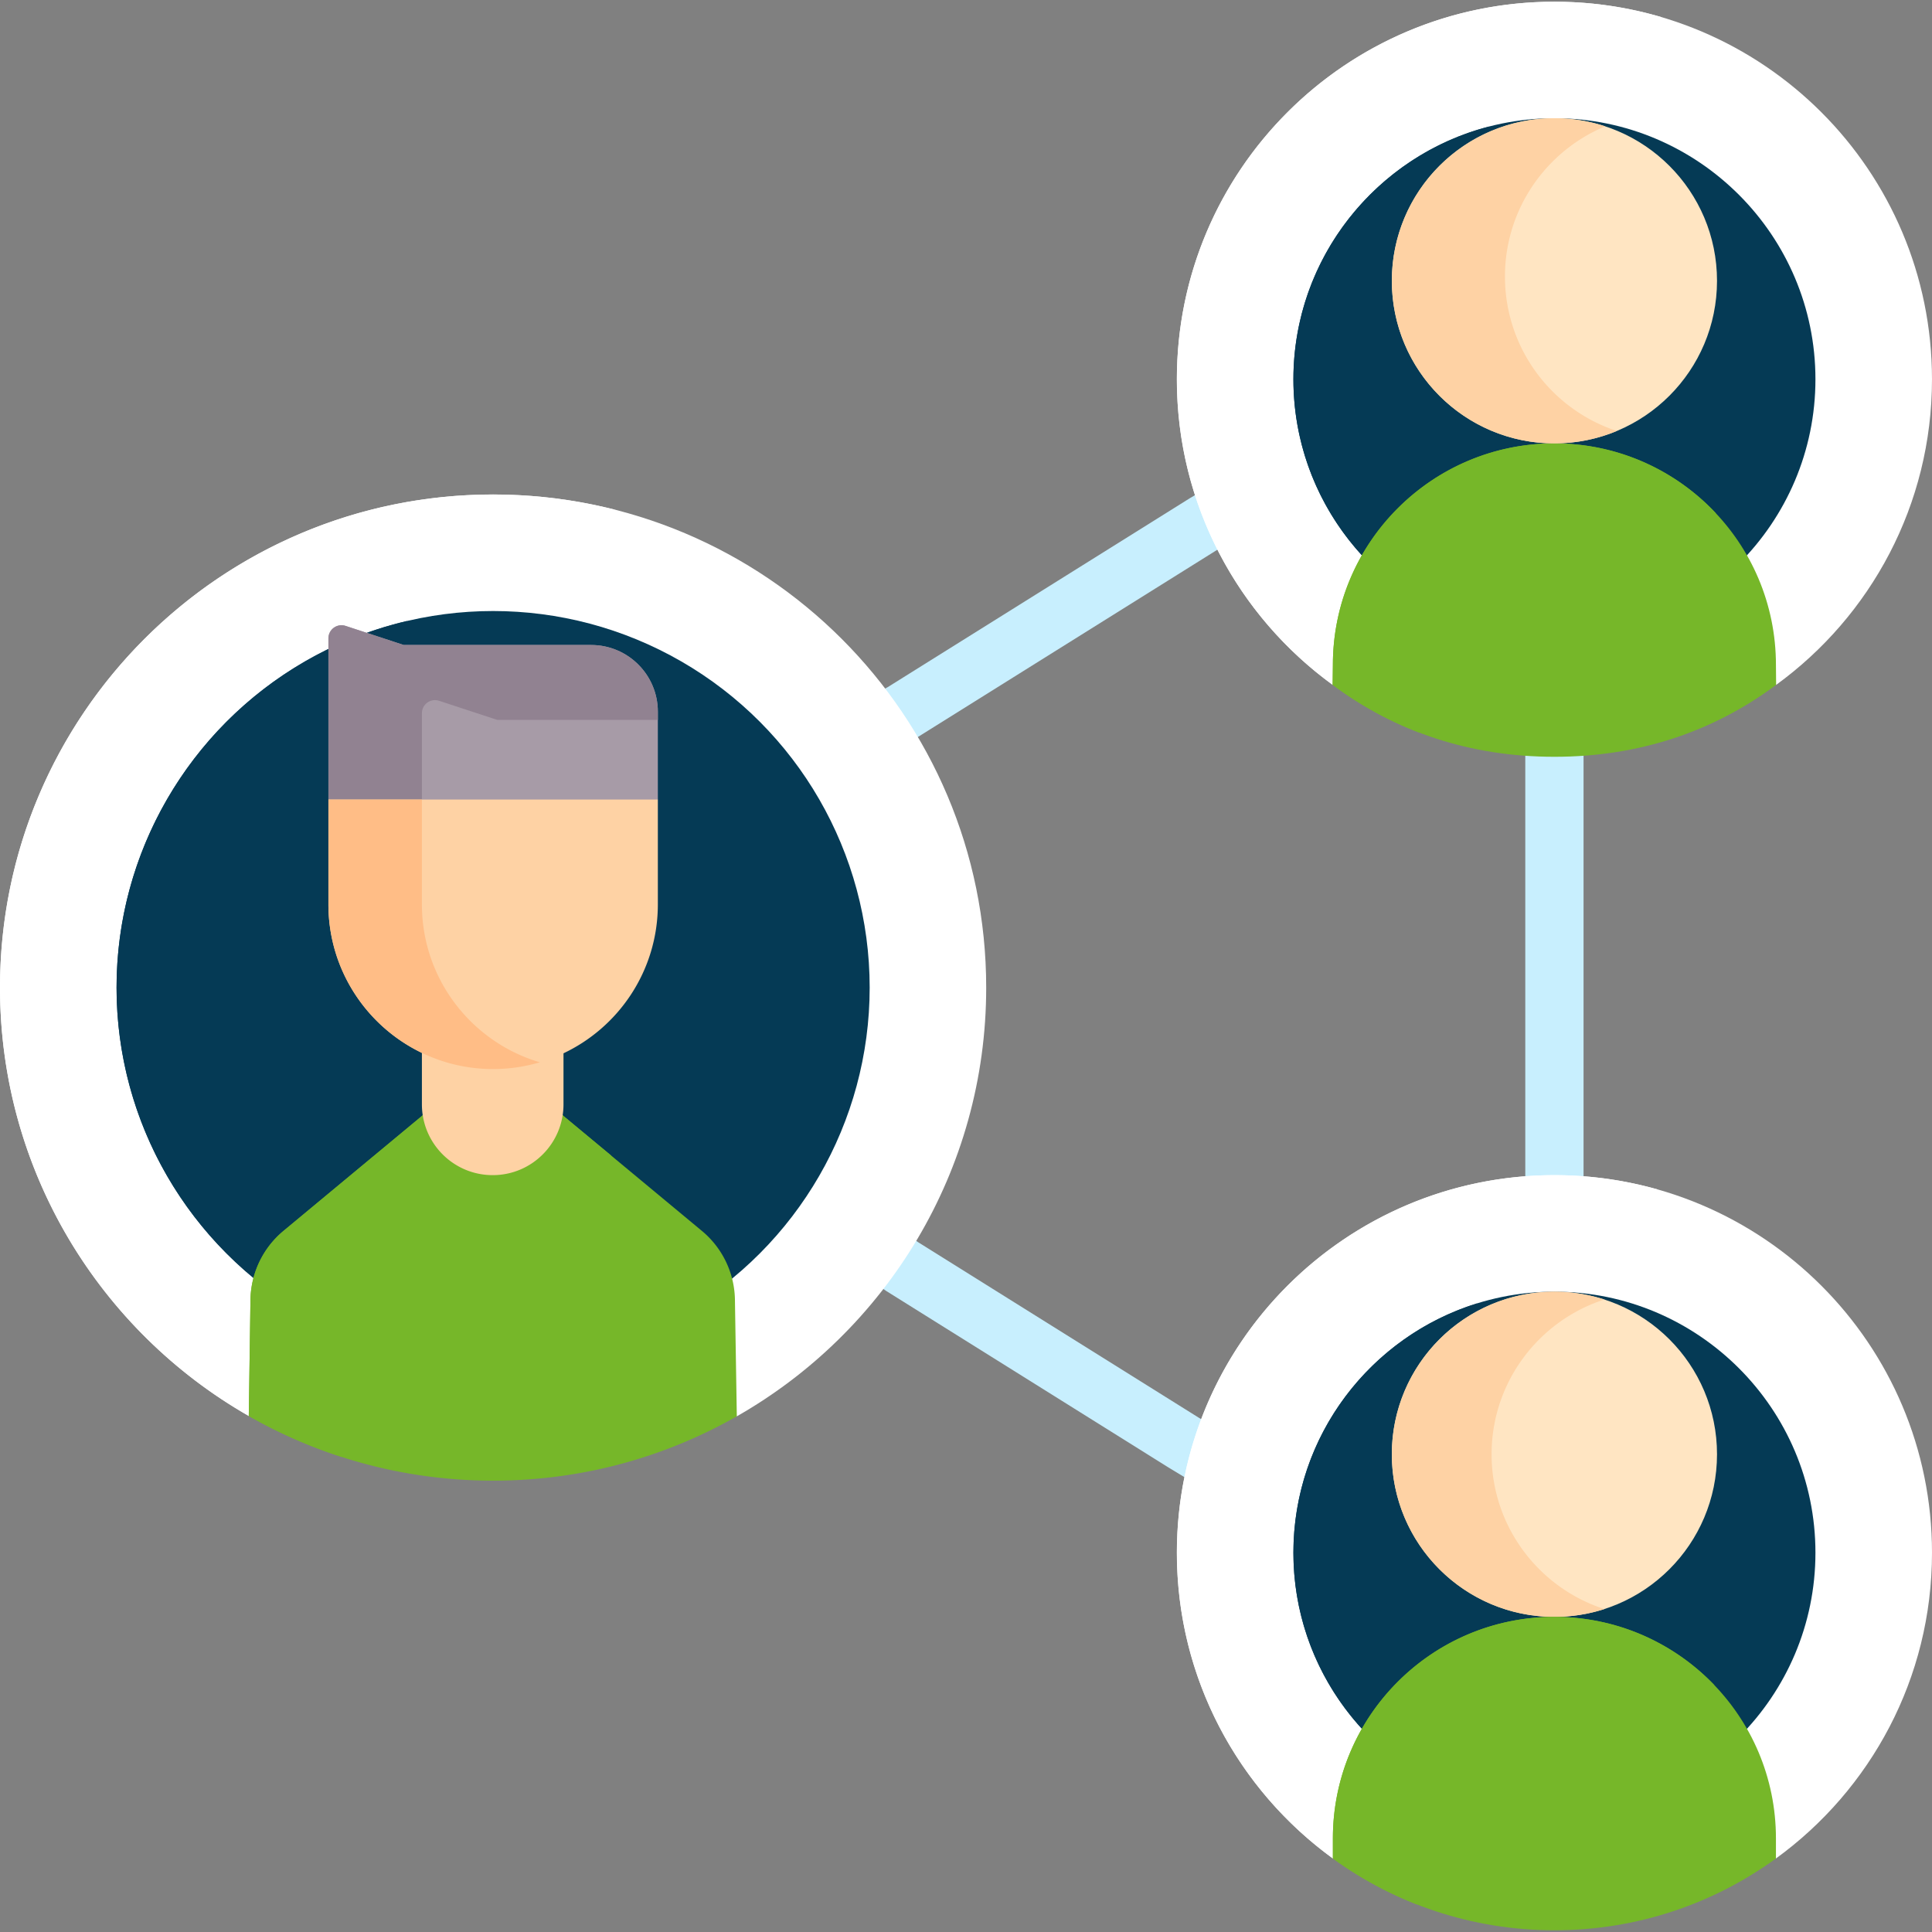 <svg xmlns="http://www.w3.org/2000/svg" xmlns:xlink="http://www.w3.org/1999/xlink" xmlns:svgjs="http://svgjs.com/svgjs" width="512" height="512" x="0" y="0" viewBox="0 0 497.371 497.371" style="enable-background:new 0 0 512 512" xml:space="preserve" class=""><rect x="0" y="0" width="497.371" height="497.371" fill="#808080" stroke="none"/><g><path fill="#c8effe" d="M153.859 232.871a7.501 7.501 0 0 1-3.545-14.114l78.215-41.858 77.762-48.627c.042-.027.085-.053.128-.078l66.458-39.734a7.5 7.5 0 0 1 7.698 12.875L314.18 141.03l-77.913 48.721a7.918 7.918 0 0 1-.438.254l-78.438 41.978a7.474 7.474 0 0 1-3.532.888zM376.718 422.439a7.477 7.477 0 0 1-3.875-1.083l-72.024-43.567-.095-.059-72.411-45.281a8.907 8.907 0 0 1-.288-.189l-67.073-46.356a7.5 7.5 0 0 1 8.528-12.34l66.931 46.258 72.217 45.16 71.978 43.539a7.501 7.501 0 0 1-3.888 13.918zM400.168 96.236a7.5 7.5 0 0 0-7.5 7.5v270.652a7.5 7.5 0 0 0 15 0V103.736a7.5 7.5 0 0 0-7.5-7.5z" data-original="#c8effe" class=""></path><path fill="#ffffff" d="M126.946 127.305c-70.1 0-126.94 56.84-126.94 126.94 0 47.224 25.79 88.42 64.049 110.285l8.622-4.707 108.728-1.58 8.275 6.377c38.347-21.841 64.206-63.085 64.206-110.375 0-70.1-56.83-126.94-126.94-126.94z" data-original="#98bce5" class=""></path><path fill="#ffffff" d="M86.918 328.777c-15.207-20.929-24.178-46.682-24.178-74.532 0-59.274 40.64-109.063 95.572-123.029a127.174 127.174 0 0 0-31.372-3.911C56.84 127.304 0 184.144 0 254.244c0 47.222 25.788 88.417 64.045 110.283z" data-original="#7bacdf" class=""></path><circle cx="126.947" cy="254.241" r="96.94" fill="#053a55" data-original="#5f99d7" class=""></circle><path fill="#053a55" d="M104.819 159.852c-42.825 10.038-74.811 48.547-74.811 94.389 0 45.844 31.989 84.355 74.817 94.39-25.831-23.235-42.08-56.914-42.08-94.394 0-37.472 16.246-71.149 42.074-94.385z" data-original="#3c87d0" class=""></path><path fill="#76b729" d="M189.205 334.987c0-6.99-3.11-13.62-8.49-18.09l-35.65-29.6-7.379-7.564h-21.503l-7.568 7.564-35.65 29.6a23.552 23.552 0 0 0-8.49 18.09l-.43 29.54c18.54 10.59 40.02 16.65 62.9 16.65 22.82 0 44.23-6.02 62.74-16.56z" data-original="#ade194" class=""></path><path fill="#76b729" d="m150.224 291.581-5.16-4.284-7.379-7.564h-21.503l-7.568 7.564-35.65 29.6a23.552 23.552 0 0 0-8.49 18.09l-.43 29.54a126.42 126.42 0 0 0 23.932 10.539l.411-28.231c0-6.99 3.12-13.62 8.49-18.09l9.442-7.84c4.018-3.336 9.302-4.888 14.436-3.936a33.41 33.41 0 0 0 6.089.558c8.888 0 17.234-3.462 23.486-9.733a33.13 33.13 0 0 0 7.006-10.307z" data-original="#97da7b" class=""></path><path fill="#fed2a4" d="M145.065 254.157v30.15a18.183 18.183 0 0 1-5.34 12.88c-3.29 3.3-7.85 5.34-12.88 5.34-9.06 0-16.58-6.61-17.99-15.27-.16-.96-.24-1.94-.24-2.95v-30.25l.38-.82a42.237 42.237 0 0 0 17.95 3.98c6.34 0 12.35-1.39 17.74-3.88z" data-original="#fed2a4" class=""></path><path fill="#a79ba7" d="M152.175 166.047h-48.25l-14.97-4.92c-2.17-.71-4.41.91-4.41 3.2v41.5l14.404 15.418h62.545l7.861-15.418v-22.6c0-9.49-7.69-17.18-17.18-17.18z" data-original="#a79ba7" class=""></path><path fill="#918291" d="M108.615 183.604c0-2.29 2.24-3.91 4.41-3.2l14.97 4.92h41.36v-2.097c0-9.49-7.69-17.18-17.18-17.18h-48.25l-14.97-4.92c-2.17-.71-4.41.91-4.41 3.2v41.5l14.404 15.418h9.666z" data-original="#918291" class=""></path><path fill="#fed2a4" d="M169.355 205.827v26.99c0 17.08-10.11 31.81-24.67 38.52a42.191 42.191 0 0 1-17.74 3.88c-6.42 0-12.5-1.43-17.95-3.98-14.45-6.76-24.45-21.42-24.45-38.42v-26.99z" data-original="#fed2a4" class=""></path><path fill="#ffbd86" d="M133.065 271.237c-14.45-6.76-24.45-21.42-24.45-38.42v-26.99h-24.07v26.99c0 17 10 31.66 24.45 38.42a42.237 42.237 0 0 0 17.95 3.98 42.37 42.37 0 0 0 12.037-1.745 42.154 42.154 0 0 1-5.917-2.235z" data-original="#ffbd86"></path><path fill="#ffffff" d="M400.167.444c-53.68 0-97.19 43.51-97.19 97.2 0 32.346 15.803 60.994 40.105 78.661l8.57-8.016 95.803 1.489 9.786 6.542c24.315-17.665 40.127-46.32 40.127-78.675C497.367 43.954 453.857.444 400.167.444z" data-original="#98bce5" class=""></path><path fill="#ffffff" d="M370.176 144.19c-7.558-13.824-11.867-29.678-11.867-46.546 0-44.075 29.324-81.282 69.522-93.198A97.217 97.217 0 0 0 400.159.444c-53.68 0-97.19 43.51-97.19 97.2 0 32.346 15.802 60.994 40.104 78.66z" data-original="#7bacdf" class=""></path><path fill="#053a55" d="M400.164 164.827c-37.049 0-67.19-30.141-67.19-67.19 0-37.054 30.141-67.2 67.19-67.2 37.054 0 67.2 30.146 67.2 67.2.001 37.049-30.145 67.19-67.2 67.19z" data-original="#5f99d7" class=""></path><path fill="#053a55" d="M383.307 162.684c-15.531-17.224-24.993-40.026-24.993-65.047 0-25.026 9.462-47.832 24.994-65.057-28.917 7.499-50.334 33.823-50.334 65.057.001 31.229 21.417 57.549 50.333 65.047z" data-original="#3c87d0" class=""></path><path fill="#76b729" d="M400.165 114.147c31.5 0 57.03 25.53 57.03 57.03l.049 5.139c-16.18 12.05-35.34 18.511-57.079 18.511-21.73 0-40.901-6.473-57.091-18.523l.061-5.127c0-15.75 6.38-30.01 16.71-40.33 10.32-10.32 24.57-16.7 40.32-16.7z" data-original="#f37c7c" class=""></path><path fill="#ffe5c2" d="M400.165 30.437c23.12 0 41.86 18.74 41.86 41.85 0 23.12-18.74 41.86-41.86 41.86-23.11 0-41.85-18.74-41.85-41.86 0-23.11 18.74-41.85 41.85-41.85z" data-original="#ffe5c2"></path><path fill="#76b729" d="M365.467 185.842c0-15.75 6.38-30.01 16.71-40.33 10.32-10.32 24.57-16.7 40.32-16.7a56.999 56.999 0 0 1 19.244 3.326c-10.402-11.072-25.183-17.991-41.576-17.991-15.75 0-30 6.38-40.32 16.7-10.33 10.32-16.71 24.58-16.71 40.33l-.061 5.127c6.919 5.149 14.391 9.279 22.365 12.322z" data-original="#ee6161" class=""></path><path fill="#fed2a4" d="M387.434 71.177c0-17.42 10.675-32.355 25.816-38.655a41.963 41.963 0 0 0-13.085-2.085c-23.11 0-41.85 18.74-41.85 41.85 0 23.12 18.74 41.86 41.85 41.86 5.693 0 11.12-1.14 16.067-3.198-16.717-5.487-28.798-21.214-28.798-39.772z" data-original="#fed2a4" class=""></path><path fill="#ffffff" d="M400.171 302.529c-53.68 0-97.19 43.52-97.19 97.2 0 32.376 15.831 61.05 40.171 78.715l9.265-3.964 98.978 2.006 5.8 1.96c24.344-17.665 40.176-46.341 40.176-78.718 0-53.679-43.51-97.199-97.2-97.199z" data-original="#98bce5" class=""></path><path fill="#ffffff" d="M367.997 446.439c-7.609-13.862-11.947-29.774-11.947-46.704 0-44.479 29.873-81.981 70.651-93.531a97.29 97.29 0 0 0-26.543-3.669c-53.68 0-97.19 43.52-97.19 97.2 0 32.374 15.829 61.047 40.166 78.712z" data-original="#7bacdf" class=""></path><path fill="#053a55" d="M400.164 466.928c-37.049 0-67.19-30.146-67.19-67.2s30.141-67.2 67.19-67.2c37.054 0 67.2 30.146 67.2 67.2s-30.145 67.2-67.2 67.2z" data-original="#5f99d7" class=""></path><path fill="#053a55" d="M380.291 463.925c-15.078-17.124-24.235-39.588-24.235-64.198s9.128-47.065 24.206-64.189c-27.377 8.495-47.287 34.052-47.287 64.189s19.939 55.703 47.316 64.198z" data-original="#3c87d0" class=""></path><circle cx="400.168" cy="374.389" r="41.857" fill="#ffe5c2" data-original="#ffe5c2"></circle><path fill="#fed2a4" d="M383.992 374.389c0-18.636 12.208-34.421 29.042-39.843a41.984 41.984 0 0 0-12.866-2.014c-23.117 0-41.857 18.74-41.857 41.857s18.74 41.857 41.857 41.857c4.481 0 8.818-.711 12.866-2.014-16.833-5.422-29.042-21.207-29.042-39.843z" data-original="#fed2a4" class=""></path><path fill="#76b729" d="M457.195 478.447c-16.01 11.63-35.72 18.48-57.03 18.48s-41.01-6.86-57.03-18.48v-5.17c0-15.75 6.38-30.01 16.71-40.33 10.32-10.32 24.57-16.7 40.32-16.7 31.5 0 57.03 25.53 57.03 57.03z" data-original="#fee97d" class=""></path><path fill="#76b729" d="M364.841 487.46c0-15.75 6.38-30.01 16.71-40.33 10.32-10.32 24.57-16.7 40.32-16.7 6.84 0 13.423 1.211 19.5 3.418-10.381-10.838-25.012-17.601-41.206-17.601-15.75 0-30 6.38-40.32 16.7-10.33 10.32-16.71 24.58-16.71 40.33v5.17a97.287 97.287 0 0 0 21.718 11.865z" data-original="#fee45a" class=""></path></g></svg>